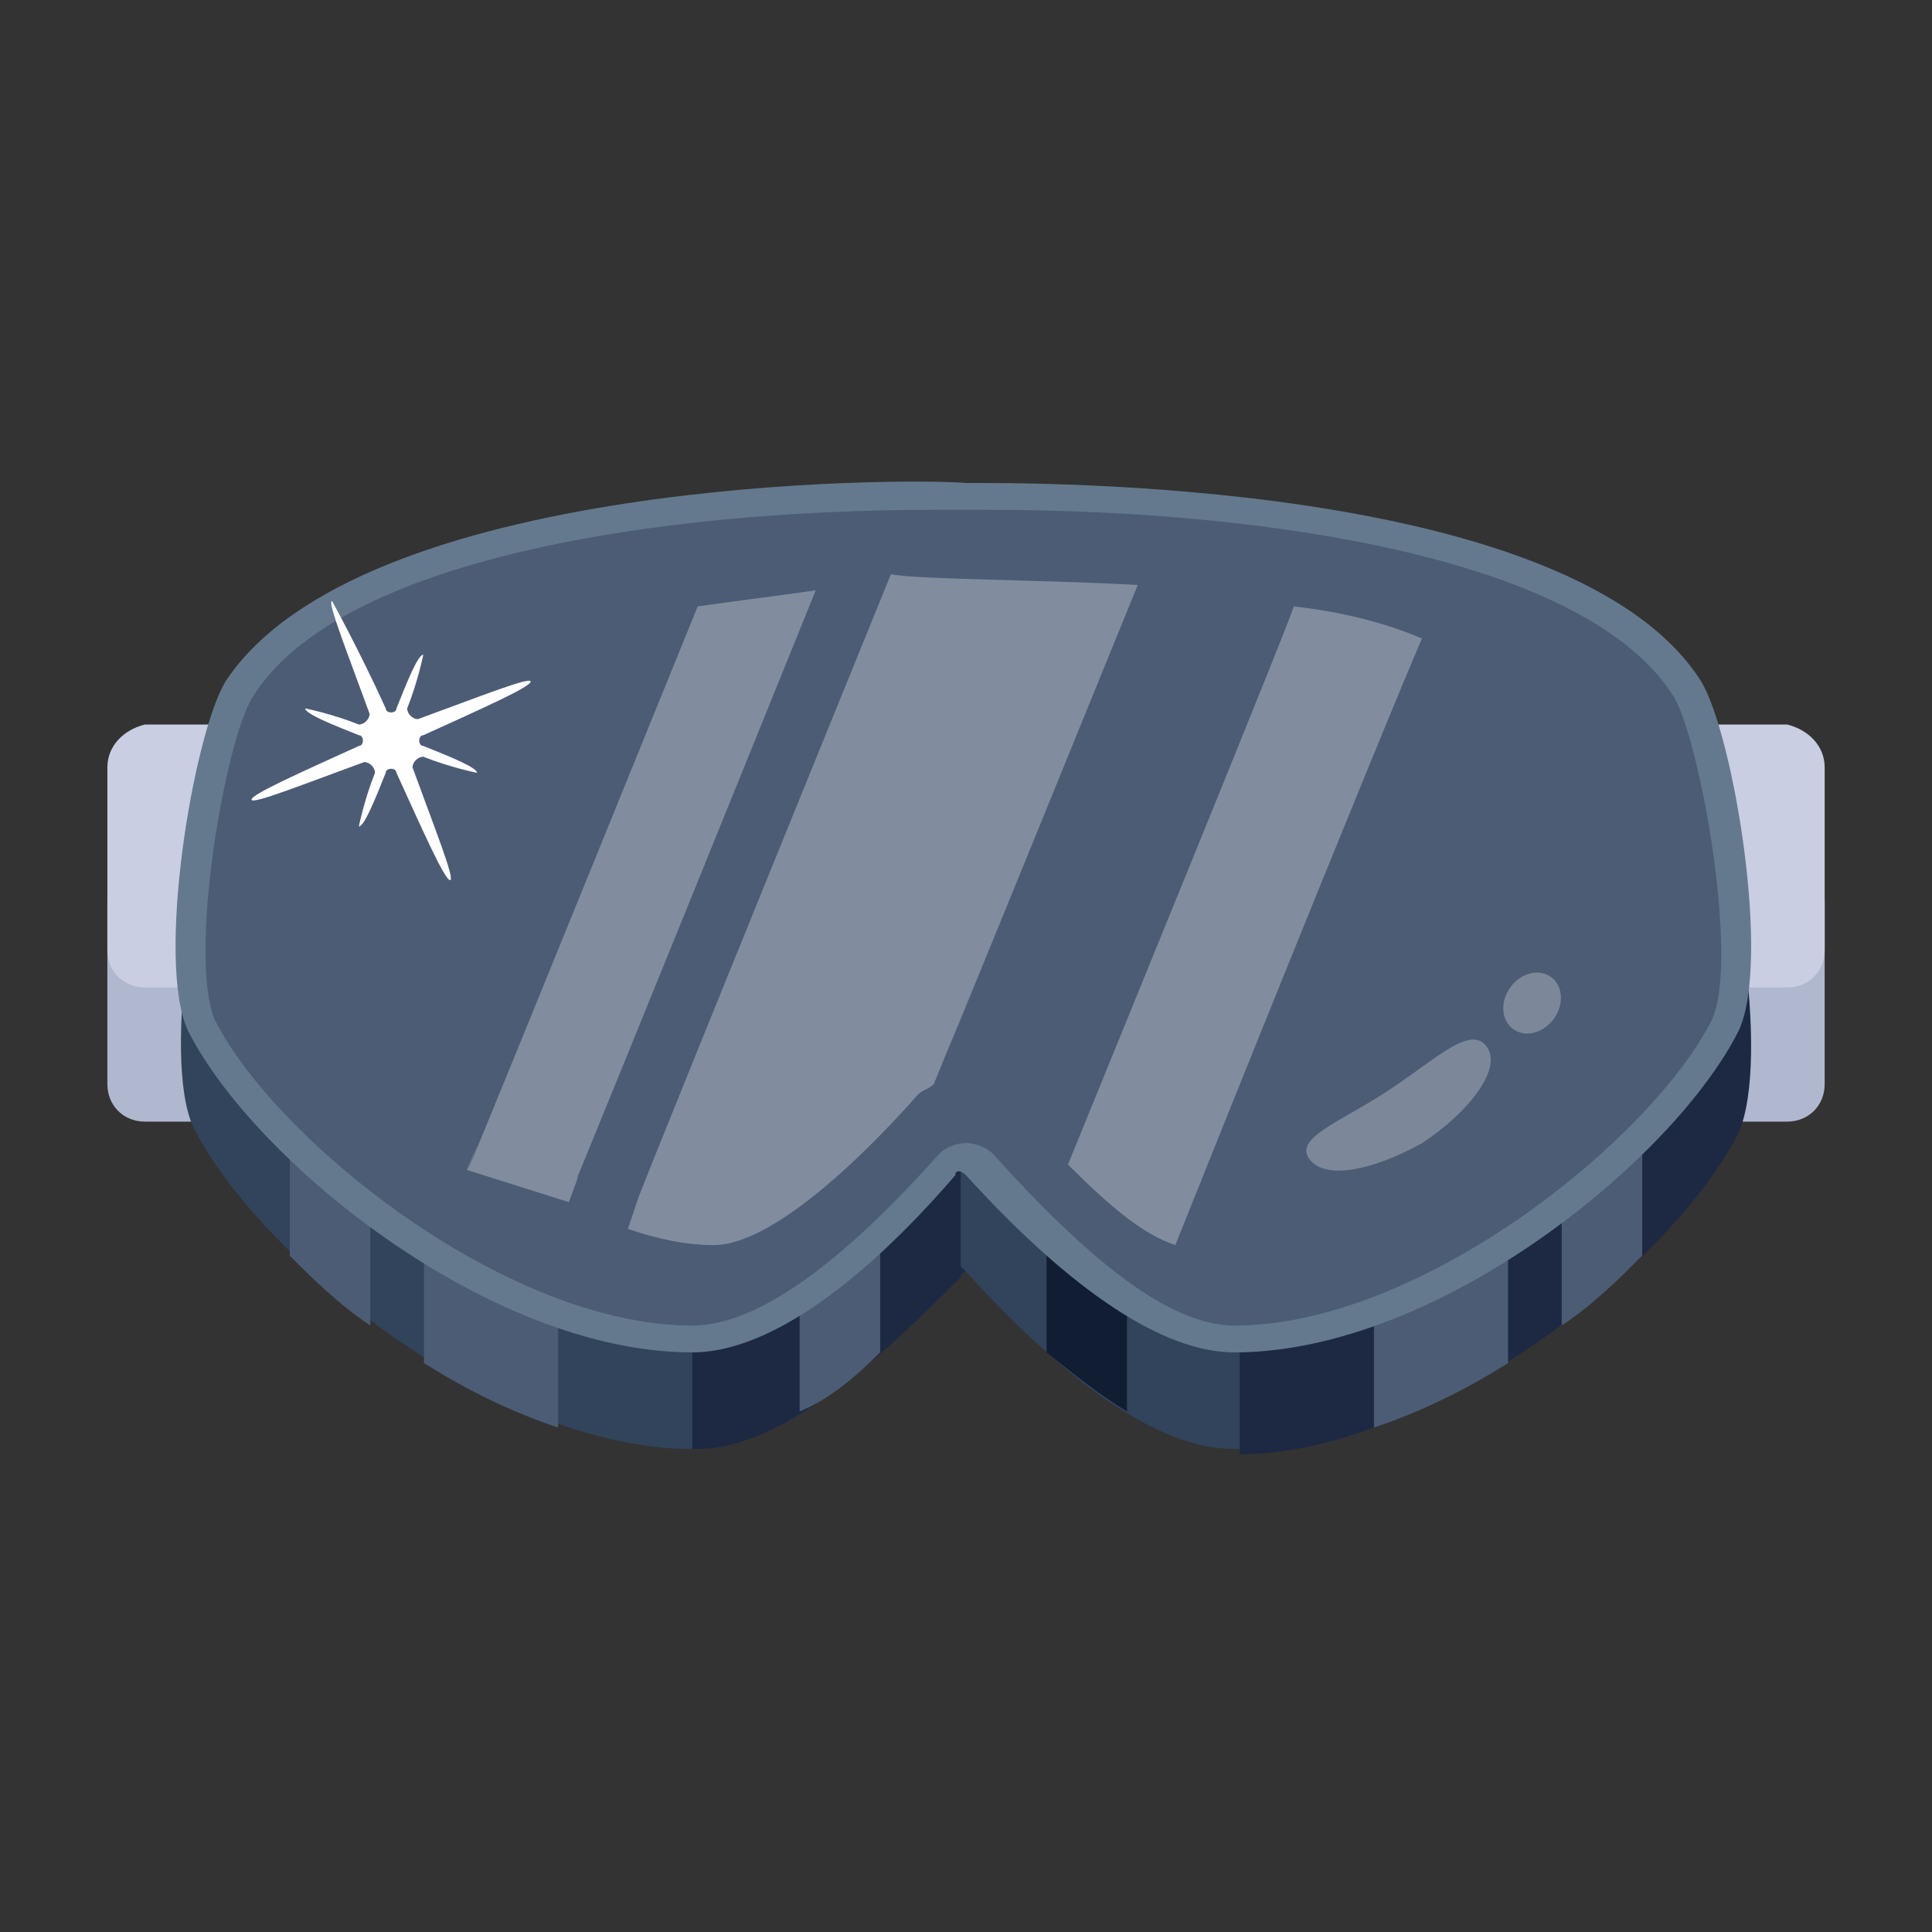 <?xml version="1.0" encoding="UTF-8"?> <svg xmlns="http://www.w3.org/2000/svg" width="40" height="40" viewBox="0 0 40 40" fill="none"><rect x="0" y="0" width="40" height="40" fill="#333333" stroke="none"/><path d="M37.778 18.666V22.444C37.778 22.889 37.445 23.222 37 23.222H35.556V17.777H37C37.445 17.777 37.778 18.222 37.778 18.666ZM2.223 18.666V22.444C2.223 22.889 2.556 23.222 3 23.222H4.445V17.777H3C2.556 17.777 2.223 18.222 2.223 18.666Z" fill="#B0B8CF"></path><path d="M6.667 17.333C6.223 18 5.667 21.666 6.001 22.444C7.001 24.444 11.223 27.777 14.334 27.777V30C10.223 30 5.334 26 4.001 23.333C3.334 21.888 4.112 17.222 4.779 16.111C6.223 13.666 10.668 12.666 14.334 12.222V14.444C10.89 14.999 7.556 15.888 6.667 17.333Z" fill="#31445B"></path><path d="M20.001 24V26.333C20.001 26.333 19.89 26.333 19.89 26.444C18.556 27.778 16.334 30 14.445 30H14.334V27.778H14.445C15.112 27.778 16.556 26.778 18.445 24.667C18.778 24.222 19.334 24 20.001 24Z" fill="#1D2943"></path><path d="M25.667 27.778V30H25.556C23.556 30 21.334 27.778 20.001 26.333L19.89 26.222V23.889C20.556 23.889 21.112 24.111 21.445 24.555C23.667 27 25.001 27.778 25.667 27.778Z" fill="#31445B"></path><path d="M36 23.444C35 25.444 31.889 28.333 28.445 29.555C27.556 29.889 26.556 30.111 25.667 30.111V27.889C28.778 27.778 33 24.555 34 22.555C34.222 21.778 33.778 18.111 33.334 17.444C32.445 15.889 29.111 15 25.667 14.667V12.444C29.334 12.889 33.667 13.889 35.222 16.333C35.889 17.333 36.667 21.889 36 23.444Z" fill="#1D2943"></path><path d="M34 22.555V25.999C33.556 26.444 33 26.999 32.333 27.444V24.777C33.111 24.11 33.667 23.332 33.889 22.777L34 22.555ZM6 22.555V25.999C6.444 26.444 7 26.999 7.667 27.444V24.777C6.889 24.11 6.333 23.332 6.111 22.777L6 22.555Z" fill="#4C5C75"></path><path d="M23.334 27V29.222C22.778 28.889 22.223 28.444 21.667 28V24.889V25C22.111 25.666 22.667 26.333 23.334 27Z" fill="#111D33"></path><path d="M18.223 25V28C17.667 28.556 17.112 29 16.556 29.222V27.111C17.334 26.444 17.889 25.667 18.112 25.111C18.223 25.111 18.223 25.111 18.223 25ZM31.223 25.667V28.222C30.334 28.778 29.445 29.222 28.445 29.556V27.333C29.445 26.889 30.445 26.222 31.223 25.667ZM8.778 25.667V28.222C9.667 28.778 10.556 29.222 11.556 29.556V27.333C10.556 26.889 9.556 26.222 8.778 25.667Z" fill="#4C5C75"></path><path d="M37.778 15.889V19.667C37.778 20.111 37.445 20.444 37 20.444H35.556V15H37C37.445 15.111 37.778 15.444 37.778 15.889ZM2.223 15.889V19.667C2.223 20.111 2.556 20.444 3 20.444H4.445V15H3C2.556 15.111 2.223 15.444 2.223 15.889Z" fill="#C9CEE2"></path><path d="M25.556 28C24.112 28 22.223 26.777 20.001 24.333C19.89 24.222 19.778 24.222 19.778 24.333C17.667 26.777 15.778 28 14.334 28C10.112 28 5.223 24 3.889 21.333C3.223 19.888 4.001 15.222 4.667 14.111C7.445 9.888 18.778 9.888 20.001 10C21.223 10 32.556 9.888 35.223 14.111C35.889 15.222 36.667 19.888 36.001 21.333C34.667 24 29.778 28 25.556 28ZM20.001 21.888C20.667 21.888 21.223 22.111 21.667 22.666C23.667 25 25.112 25.777 25.667 25.777C28.778 25.777 33.001 22.444 34.112 20.444C34.334 19.666 33.889 16 33.445 15.333C32.001 12.888 24.445 12.111 20.112 12.222C15.667 12.111 8.223 12.888 6.778 15.333C6.334 16 5.778 19.666 6.112 20.444C7.112 22.444 11.334 25.777 14.556 25.777C15.223 25.777 16.667 24.777 18.556 22.666C18.778 22.222 19.334 21.888 20.001 21.888Z" fill="#64798E"></path><path d="M4.445 21.11C5.667 23.555 10.445 27.444 14.334 27.444C15.223 27.444 16.778 26.888 19.445 23.888C19.556 23.777 19.778 23.666 20.001 23.666C20.223 23.666 20.445 23.777 20.556 23.888C22.556 26.11 24.223 27.444 25.556 27.444C29.445 27.444 34.223 23.555 35.445 21.11C36.001 19.888 35.223 15.444 34.667 14.444C32.889 11.555 26.223 10.555 20.445 10.555H19.334C13.667 10.555 7.001 11.555 5.223 14.444C4.667 15.332 3.889 19.777 4.445 21.11Z" fill="#4C5C75"></path><path d="M20.001 21.888C20.556 21.888 21.223 22.11 21.556 22.555C23.556 24.777 24.89 25.555 25.445 25.555C28.556 25.555 32.667 22.332 33.667 20.332C33.89 19.555 33.445 15.999 33.001 15.332C31.556 12.999 24.223 12.221 20.001 12.332C15.667 12.221 8.445 12.999 6.89 15.332C6.556 15.999 6.001 19.555 6.223 20.332C7.223 22.332 11.334 25.555 14.445 25.555C15.001 25.555 16.445 24.666 18.334 22.555C18.779 22.11 19.445 21.888 20.001 21.888Z" fill="#4C5C75"></path><g opacity="0.3"><path d="M23.556 12.111C14.778 33.666 24.111 10.666 19.334 22.444C19.223 22.555 19.111 22.555 19 22.666C18.223 23.555 16.111 25.778 14.778 25.778C14.223 25.778 13.667 25.666 13 25.444L13.223 24.778C14.334 22.111 10.445 31.555 18.445 11.889C19 12 21.556 12 23.556 12.111ZM9.667 24.222C10.667 21.778 7.223 30.333 14.445 12.555C15.223 12.444 16.111 12.333 16.889 12.222C9.111 31.444 12.778 22.222 11.778 24.889L9.667 24.222ZM29.445 13.222C29.556 12.889 27.445 18 24.334 25.778C23.667 25.555 23 25 22.111 24.111C22.334 23.555 27.111 11.889 26.778 12.555C27.778 12.666 28.667 12.889 29.445 13.222Z" fill="white"></path></g><path d="M27.111 24C26.778 23.555 27.778 23.222 28.778 22.555C29.778 21.889 30.445 21.222 30.778 21.666C31.111 22.111 30.445 23 29.445 23.666C28.445 24.222 27.445 24.444 27.111 24Z" fill="white" fill-opacity="0.271"></path><path d="M32.17 21.094C32.386 20.796 32.361 20.408 32.112 20.228C31.864 20.047 31.488 20.142 31.271 20.44C31.054 20.738 31.08 21.126 31.328 21.306C31.576 21.487 31.953 21.392 32.17 21.094Z" fill="white" fill-opacity="0.271"></path><path d="M7.986 14.667C7.986 14.778 8.208 14.778 8.208 14.667C8.43 14.111 8.652 13.555 8.764 13.555C8.764 13.555 8.652 14.111 8.43 14.667C8.43 14.778 8.541 14.889 8.652 14.889C9.875 14.444 10.986 14 10.986 14.111C10.986 14.222 9.986 14.667 8.764 15.222C8.652 15.222 8.652 15.444 8.764 15.444C9.319 15.667 9.875 15.889 9.875 16C9.875 16 9.319 15.889 8.764 15.667C8.652 15.667 8.541 15.778 8.541 15.889C8.986 17.111 9.43 18.222 9.319 18.222C9.208 18.222 8.764 17.222 8.208 16C8.208 15.889 7.986 15.889 7.986 16C7.764 16.555 7.541 17.111 7.43 17.111C7.43 17.111 7.541 16.555 7.764 16C7.764 15.889 7.652 15.778 7.541 15.778C6.319 16.222 5.208 16.667 5.208 16.555C5.208 16.444 6.208 16 7.43 15.444C7.541 15.444 7.541 15.222 7.43 15.222C6.875 15 6.319 14.778 6.319 14.667C6.319 14.667 6.875 14.778 7.43 15C7.541 15 7.652 14.889 7.652 14.778C7.208 13.555 6.764 12.444 6.875 12.444C6.875 12.444 7.43 13.444 7.986 14.667Z" fill="white"></path></svg> 